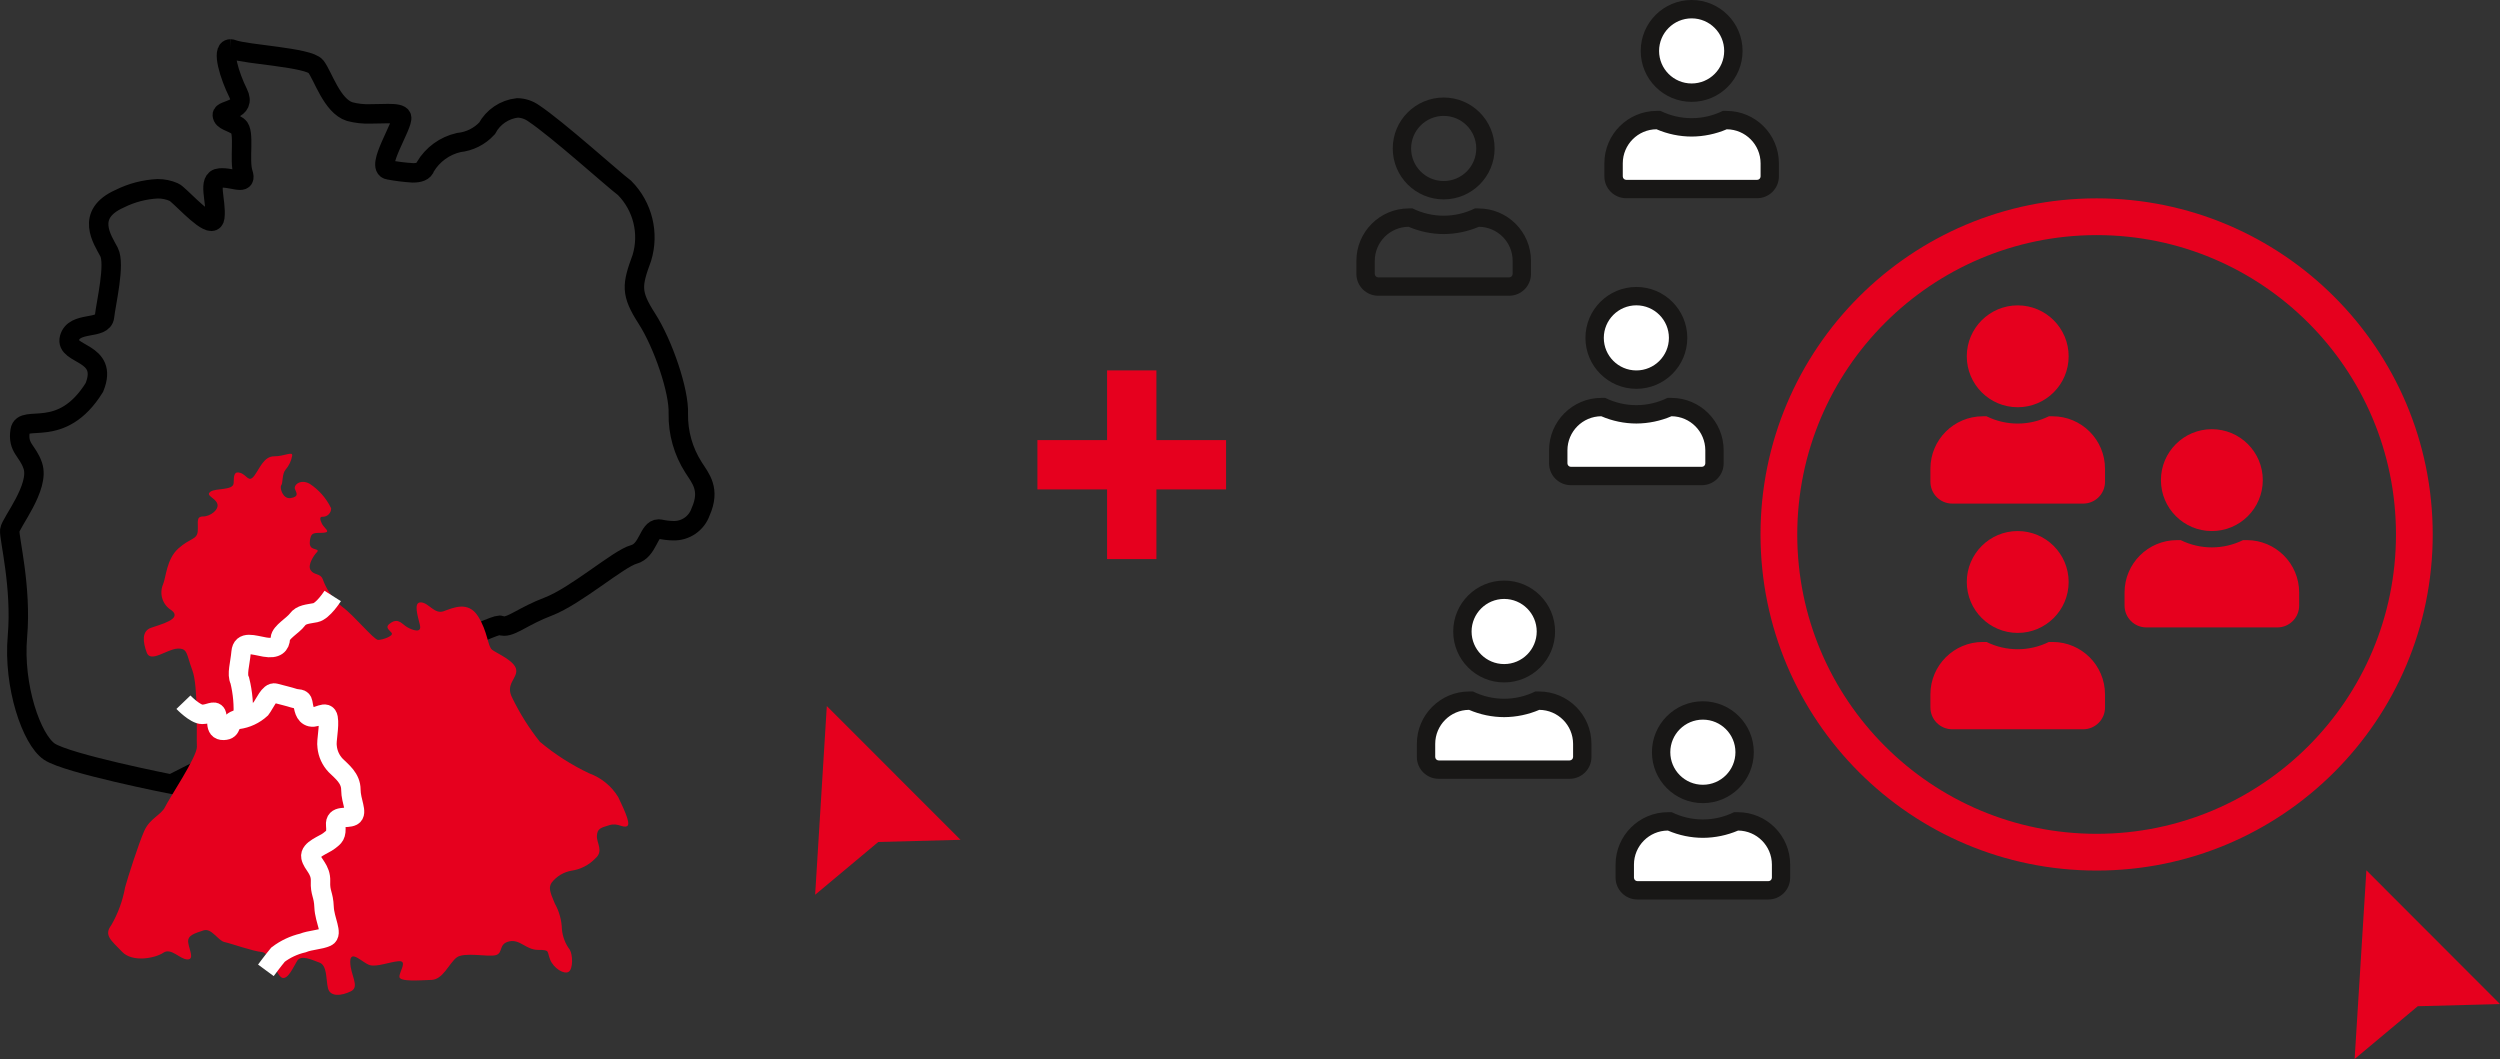 <?xml version="1.0" encoding="utf-8"?>
<!-- Generator: Adobe Illustrator 26.3.1, SVG Export Plug-In . SVG Version: 6.00 Build 0)  -->
<svg version="1.1" id="Gruppe_356" xmlns="http://www.w3.org/2000/svg" xmlns:xlink="http://www.w3.org/1999/xlink" x="0px" y="0px"
	 viewBox="0 0 192.91 81.716" enable-background="new 0 0 192.91 81.716" xml:space="preserve">
<rect x="0" y="0" width="192.91" height="81.716" fill="#333333" stroke="none"/>
<path id="Pfad_573" fill="#E6001E" d="M63.8,54.481l-0.9,14.561l4.871-4.072l6.346-0.167L63.8,54.481z"/>
<path id="Pfad_574" fill="#E6001E" d="M181.693,81.716l4.871-4.072l6.346-0.166L182.6,67.156L181.693,81.716z"/>
<g id="Gruppe_382">
	<g>
		<defs>
			<rect id="SVGID_1_" y="0" width="192.91" height="81.716"/>
		</defs>
		<clipPath id="SVGID_00000075142414543646868460000000876620613204613254_">
			<use xlink:href="#SVGID_1_"  overflow="visible"/>
		</clipPath>
		<g id="Gruppe_381" clip-path="url(#SVGID_00000075142414543646868460000000876620613204613254_)">
			<path id="Pfad_575" fill="none" stroke="#000000" stroke-width="1.5" stroke-miterlimit="10" d="M17.78,3.775
				c-0.709,0-0.059,2.1,0.591,3.4c0.7,1.406-1.249,1.249-1.219,1.7s0.672,0.484,1.219,0.875s0.055,2.6,0.386,3.61
				c0.141,0.429,0.022,0.547-0.237,0.547c-0.32,0-0.856-0.18-1.39-0.18c-0.055-0.001-0.109,0.001-0.164,0.006
				c-1.015,0.078-0.234,1.8-0.39,3.046c-0.026,0.212-0.125,0.3-0.266,0.3c-0.7,0-2.54-2.124-2.893-2.254
				c-0.394-0.173-0.819-0.261-1.249-0.259c-1.017,0.049-2.012,0.309-2.923,0.763c-2.724,1.208-1.326,3.176-0.834,4.113
				s-0.229,3.929-0.347,4.988s-2.345,0.312-2.707,1.666s3.071,0.989,1.926,3.8c-2.551,4.115-5.518,1.979-5.73,3.336
				s0.579,1.522,0.976,2.7c0.566,1.656-1.71,4.4-1.776,4.985s0.925,4.364,0.592,8.193S2.437,57.075,3.811,58
				s9.406,2.509,9.406,2.509s24.07-12.264,25.34-12.264c0.013,0,0.025,0.002,0.037,0.006c0.094,0.042,0.197,0.063,0.3,0.062
				c0.662,0,1.556-0.8,3.412-1.508c2.147-0.821,5.428-3.708,6.6-4.021c1.118-0.3,1.135-1.964,1.914-1.963
				c0.039,0,0.078,0.004,0.117,0.011c0.33,0.072,0.667,0.112,1.005,0.119c0.948,0.032,1.806-0.556,2.118-1.451
				c0.775-1.737,0-2.577-0.547-3.436c-0.789-1.235-1.196-2.674-1.171-4.139c0.076-1.727-1.171-5.388-2.429-7.344
				s-1.16-2.572-0.384-4.684c0.577-1.904,0.068-3.972-1.329-5.39c-0.939-0.708-5.153-4.52-7.027-5.77
				c-0.366-0.259-0.801-0.403-1.249-0.411c-0.993,0.111-1.869,0.702-2.343,1.582c-0.571,0.619-1.349,1.007-2.187,1.092
				c-1.079,0.247-2.01,0.924-2.577,1.874c-0.1,0.355-0.475,0.465-0.96,0.465c-0.623-0.037-1.244-0.114-1.857-0.23
				c-1.093-0.156,1.171-3.514,0.986-4.078c-0.072-0.22-0.485-0.266-1.044-0.266c-0.4,0-0.888,0.024-1.374,0.024
				c-0.533,0.019-1.066-0.041-1.582-0.176c-1.374-0.434-2.062-2.768-2.614-3.479S19,4.209,17.977,3.818
				c-0.064-0.026-0.131-0.041-0.2-0.043H17.78z"/>
			<path id="Pfad_576" fill="#E6001E" d="M14.844,51.727c-0.469-1.249-0.339-1.713-1.146-1.677s-2.072,1.124-2.374,0.309
				s-0.4-1.653,0.32-1.912s2.473-0.68,1.588-1.356c-0.686-0.41-0.964-1.264-0.651-2c0.234-0.547,0.267-1.953,1.187-2.773
				S15.2,41.653,15.257,41s-0.164-1.147,0.41-1.147s1.283-0.546,1.092-1.01s-0.928-0.6-0.519-0.9s1.777-0.076,1.789-0.67
				s0.041-0.941,0.532-0.778s0.632,0.795,1.067,0.206s0.735-1.489,1.527-1.489s1.433-0.41,1.392-0.054
				c-0.07,0.405-0.249,0.782-0.519,1.092c-0.273,0.328-0.191,1.038-0.327,1.2s0.109,1.093,0.737,0.983s0.464-0.355,0.327-0.683
				s0.437-0.819,1.147-0.41c0.706,0.468,1.273,1.118,1.64,1.881c0.008,0.354-0.271,0.647-0.625,0.656
				c-0.292-0.039-0.246,0.218-0.082,0.546s0.71,0.628,0.164,0.682s-0.956-0.109-1.065,0.437s0,0.737,0.327,0.819
				s0.274,0.164,0.137,0.3s-0.71,0.928-0.437,1.338s0.737,0.218,0.928,0.683c0.303,0.845,0.831,1.59,1.527,2.157
				c0.9,0.655,2.427,2.54,2.754,2.54s1.229-0.3,1.038-0.547s-0.6-0.437-0.027-0.792s0.846,0.136,1.229,0.355
				s1.146,0.519,0.983-0.164s-0.528-1.784,0.082-1.749s1.035,0.937,1.749,0.683s1.884-0.819,2.649,0.382s0.737,2.321,1.092,2.594
				s1.749,0.846,1.857,1.529s-0.875,1.119-0.3,2.187c0.583,1.204,1.297,2.339,2.13,3.386c1.158,0.968,2.435,1.785,3.8,2.43
				c0.931,0.338,1.721,0.982,2.238,1.827c0.273,0.6,1.028,2.051,0.7,2.24s-0.7-0.273-1.371-0.069s-0.943,0.259-0.97,0.833
				s0.546,1.174-0.136,1.749c-0.482,0.498-1.114,0.825-1.8,0.929c-0.618,0.101-1.174,0.433-1.557,0.928
				c-0.218,0.355-0.187,0.616,0.246,1.611c0.337,0.602,0.525,1.276,0.546,1.966c0.047,0.574,0.255,1.123,0.6,1.584
				c0.246,0.382,0.274,1.5-0.082,1.72s-1.146-0.273-1.42-0.928s0.027-0.765-0.928-0.765s-1.392-0.846-2.239-0.655
				s-0.437,0.9-1.038,1.062s-2.458-0.273-3.031,0.191s-1.044,1.687-1.919,1.717s-2.481,0.166-2.481-0.243s0.655-1.256-0.055-1.2
				s-1.693,0.465-2.239,0.3s-1.5-1.256-1.5-0.246s0.765,1.912,0.055,2.266s-1.611,0.464-1.775-0.246s-0.054-1.749-0.655-1.966
				s-1.42-0.625-1.72-0.136s-0.7,1.441-1.147,1.312s-0.9-1.937-1.584-1.993s-2.348-0.655-2.867-0.765s-1.01-1.119-1.639-0.9
				s-1.228,0.355-1.174,0.9s0.519,1.338-0.054,1.338s-1.256-0.928-1.857-0.519s-2.374,0.792-3.2-0.082s-1.42-1.256-0.819-2.048
				c0.521-0.905,0.881-1.894,1.065-2.922c0.191-0.71,1.038-3.358,1.474-4.342s1.312-1.229,1.611-1.857s2.5-3.923,2.454-4.651
				S15.312,52.976,14.844,51.727"/>
			<path id="Pfad_577" fill="none" stroke="#FFFFFF" stroke-width="1.5" stroke-miterlimit="10" d="M25.672,45.987
				c0,0-0.742,1.171-1.328,1.289s-1.093,0.117-1.406,0.547s-1.284,0.968-1.306,1.441s-0.294,0.824-1.193,0.668
				s-1.757-0.508-1.835,0.39s-0.35,1.717-0.1,2.187c0.233,0.948,0.318,1.926,0.25,2.9"/>
			<path id="Pfad_578" fill="none" stroke="#FFFFFF" stroke-width="1.5" stroke-miterlimit="10" d="M14.154,54.186
				c0,0,0.9,0.937,1.444,0.937c0.544,0,0.937-0.351,1.093-0.039s-0.208,1.3,0.562,1.273s0.261-0.648,1.119-0.843
				c0.656-0.085,1.27-0.372,1.757-0.82c0.274-0.352,0.664-1.328,1.093-1.211s1.093,0.274,1.445,0.39s0.625-0.024,0.7,0.352
				s0.117,0.976,0.625,1.093s1.21-0.586,1.328,0.078s-0.156,1.757-0.078,2.225c0.053,0.542,0.286,1.051,0.663,1.445
				c0.469,0.469,1.171,0.976,1.171,1.874s0.547,1.8,0.117,2.03s-1.367-0.117-1.289,0.7s-0.117,0.9-0.507,1.21
				s-1.523,0.664-1.406,1.249s0.781,0.937,0.742,1.874s0.234,0.976,0.274,1.992s0.7,2.069,0.195,2.3s-1.249,0.234-1.835,0.469
				c-0.694,0.163-1.346,0.469-1.914,0.9c-0.39,0.469-0.937,1.21-0.937,1.21"/>
		</g>
	</g>
</g>
<g id="Gruppe_384">
	<g>
		<defs>
			<rect id="SVGID_00000166641720186917706140000003833518641408957596_" y="0" width="192.91" height="81.716"/>
		</defs>
		<clipPath id="SVGID_00000157294566665640291020000010762088263406279085_">
			<use xlink:href="#SVGID_00000166641720186917706140000003833518641408957596_"  overflow="visible"/>
		</clipPath>
		<g id="Gruppe_383" clip-path="url(#SVGID_00000157294566665640291020000010762088263406279085_)">
			<path id="Pfad_579" fill="#E6001E" d="M162.432,36.165v1.01c0,0.93-0.754,1.684-1.684,1.684c0,0,0,0,0,0h-10.106
				c-0.93,0-1.684-0.754-1.684-1.684v0v-1.01c0.002-2.232,1.81-4.04,4.042-4.042h0.29c1.515,0.748,3.293,0.748,4.808,0h0.291
				c2.232,0.001,4.041,1.81,4.042,4.042"/>
			<path id="Pfad_580" fill="#E6001E" d="M151.765,27.494c0,2.17,1.76,3.93,3.93,3.93c2.17,0,3.93-1.76,3.93-3.93
				s-1.76-3.93-3.93-3.93l0,0C153.525,23.564,151.765,25.324,151.765,27.494"/>
			<path id="Pfad_581" fill="#FFFFFF" d="M125.481,14.587c-0.538-0.001-0.974-0.437-0.975-0.975V12.6
				c0.002-1.84,1.493-3.331,3.333-3.333h0.135c0.804,0.366,1.677,0.558,2.56,0.561c0.884-0.005,1.758-0.196,2.563-0.561h0.132
				c1.84,0.002,3.331,1.493,3.333,3.333v1.01c-0.001,0.539-0.437,0.975-0.976,0.975L125.481,14.587z"/>
			<path id="Pfad_582" fill="#181716" d="M127.826,9.976c0.857,0.369,1.781,0.561,2.714,0.562c0.93-0.005,1.85-0.197,2.705-0.562
				c1.442,0.012,2.606,1.183,2.609,2.625v1.011c-0.001,0.148-0.12,0.267-0.268,0.267h-10.1c-0.147-0.001-0.266-0.12-0.266-0.267
				V12.6c0.002-1.444,1.167-2.616,2.611-2.626 M133.231,8.557h-0.291c-1.515,0.748-3.293,0.748-4.808,0h-0.29
				c-2.232,0.001-4.041,1.811-4.042,4.043v1.011c-0.001,0.929,0.753,1.683,1.682,1.684c0,0,0.001,0,0.001,0h10.1
				c0.93,0,1.684-0.754,1.684-1.684c0,0,0,0,0,0V12.6c-0.001-2.231-1.81-4.04-4.041-4.042"/>
			<path id="Pfad_583" fill="#FFFFFF" d="M130.534,7.151c-1.779-0.001-3.221-1.443-3.22-3.222c0.001-1.779,1.443-3.221,3.222-3.22
				c1.778,0.001,3.219,1.442,3.22,3.22C133.754,5.708,132.313,7.149,130.534,7.151"/>
			<path id="Pfad_584" fill="#181716" d="M130.534,1.417c1.387,0.001,2.512,1.126,2.511,2.513s-1.126,2.512-2.513,2.511
				c-1.387-0.001-2.51-1.124-2.511-2.511C128.023,2.543,129.147,1.419,130.534,1.417 M130.534,0c-2.17,0-3.93,1.76-3.93,3.93
				c0,2.17,1.76,3.93,3.93,3.93c2.17,0,3.93-1.76,3.93-3.93c0,0,0,0,0,0C134.464,1.76,132.704,0,130.534,0"/>
			<path id="Pfad_585" fill="#181716" d="M108.695,17.5c0.857,0.369,1.781,0.561,2.714,0.562c0.93-0.005,1.85-0.197,2.705-0.562
				c1.442,0.012,2.606,1.183,2.608,2.625v1.011c-0.001,0.147-0.12,0.266-0.267,0.267H106.35c-0.147-0.001-0.266-0.12-0.267-0.267
				v-1.01C106.085,18.682,107.251,17.51,108.695,17.5 M114.095,16.083h-0.291c-1.515,0.748-3.292,0.748-4.807,0h-0.291
				c-2.232,0.001-4.041,1.81-4.042,4.042v1.011c0,0.93,0.754,1.684,1.684,1.684h10.105c0.93,0,1.684-0.754,1.684-1.684v-1.009
				c-0.001-2.232-1.81-4.041-4.042-4.042"/>
			<path id="Pfad_586" fill="#181716" d="M111.4,8.943c1.388,0,2.513,1.125,2.513,2.513s-1.125,2.513-2.513,2.513
				s-2.513-1.125-2.513-2.513C108.889,10.069,110.013,8.945,111.4,8.943 M111.4,7.526c-2.17,0-3.93,1.76-3.93,3.93
				s1.76,3.93,3.93,3.93s3.93-1.76,3.93-3.93S113.57,7.526,111.4,7.526L111.4,7.526"/>
			<path id="Pfad_587" fill="#FFFFFF" d="M111.013,59.385c-0.539-0.001-0.975-0.437-0.975-0.976V57.4
				c0.002-1.84,1.493-3.331,3.333-3.334h0.135c0.804,0.367,1.676,0.558,2.56,0.561c0.884-0.004,1.757-0.195,2.562-0.561h0.132
				c1.84,0.002,3.332,1.494,3.334,3.334v1.009c0,0.539-0.437,0.976-0.976,0.976L111.013,59.385z"/>
			<path id="Pfad_588" fill="#181716" d="M113.359,54.775c0.857,0.369,1.781,0.561,2.714,0.562c0.93-0.005,1.85-0.197,2.705-0.562
				c1.442,0.012,2.606,1.183,2.608,2.625v1.011c-0.001,0.147-0.12,0.266-0.267,0.267h-10.105c-0.147-0.001-0.266-0.12-0.267-0.267
				V57.4C110.749,55.956,111.915,54.784,113.359,54.775 M118.759,53.357h-0.291c-1.515,0.748-3.292,0.748-4.807,0h-0.291
				c-2.231,0.002-4.039,1.812-4.04,4.043v1.011c0,0.93,0.754,1.684,1.684,1.684h10.105c0.93,0,1.684-0.754,1.684-1.684V57.4
				c-0.001-2.232-1.81-4.041-4.042-4.042"/>
			<path id="Pfad_589" fill="#FFFFFF" d="M116.066,51.949c-1.779,0-3.221-1.442-3.221-3.221s1.442-3.221,3.221-3.221
				s3.221,1.442,3.221,3.221C119.285,50.506,117.844,51.947,116.066,51.949"/>
			<path id="Pfad_590" fill="#181716" d="M116.066,46.216c1.388,0,2.513,1.125,2.513,2.513c0,1.388-1.125,2.513-2.513,2.513
				s-2.513-1.125-2.513-2.513C113.555,47.342,114.679,46.218,116.066,46.216 M116.066,44.799c-2.17,0-3.93,1.76-3.93,3.93
				s1.76,3.93,3.93,3.93s3.93-1.76,3.93-3.93S118.236,44.799,116.066,44.799L116.066,44.799"/>
			<path id="Pfad_591" fill="#FFFFFF" d="M121.216,36.729c-0.538-0.001-0.974-0.437-0.975-0.975v-1.01
				c0.003-1.84,1.493-3.33,3.333-3.333h0.135c1.625,0.748,3.497,0.748,5.122,0h0.132c1.84,0.002,3.331,1.493,3.334,3.333v1.01
				c-0.001,0.539-0.437,0.975-0.976,0.975H121.216z"/>
			<path id="Pfad_592" fill="#181716" d="M123.562,32.119c0.857,0.369,1.781,0.561,2.714,0.562c0.93-0.005,1.85-0.197,2.705-0.562
				c1.442,0.012,2.605,1.183,2.608,2.625v1.011c-0.001,0.147-0.12,0.266-0.267,0.267h-10.105c-0.147-0.001-0.266-0.12-0.267-0.267
				v-1.01C120.952,33.301,122.118,32.129,123.562,32.119 M128.962,30.702h-0.291c-1.515,0.748-3.292,0.748-4.807,0h-0.291
				c-2.232,0.001-4.041,1.81-4.042,4.042v1.011c0,0.93,0.754,1.684,1.684,1.684h10.105c0.93,0,1.684-0.754,1.684-1.684v0v-1.011
				C133.003,32.512,131.194,30.703,128.962,30.702"/>
			<path id="Pfad_593" fill="#FFFFFF" d="M126.269,29.294c-1.779,0-3.221-1.442-3.221-3.221c0-1.779,1.442-3.221,3.221-3.221
				c1.779,0,3.221,1.442,3.221,3.221c0,0,0,0,0,0C129.488,27.851,128.047,29.292,126.269,29.294"/>
			<path id="Pfad_594" fill="#181716" d="M126.269,23.56c1.387,0.001,2.512,1.126,2.511,2.513s-1.126,2.512-2.513,2.511
				c-1.387-0.001-2.51-1.124-2.511-2.511C123.758,24.686,124.882,23.562,126.269,23.56 M126.269,22.143c-2.17,0-3.93,1.76-3.93,3.93
				c0,2.17,1.76,3.93,3.93,3.93c2.17,0,3.93-1.76,3.93-3.93c0,0,0,0,0,0C130.199,23.903,128.439,22.143,126.269,22.143
				L126.269,22.143"/>
			<path id="Pfad_595" fill="#FFFFFF" d="M126.35,68.7c-0.539-0.001-0.975-0.437-0.976-0.976v-1.009
				c0.003-1.84,1.494-3.331,3.334-3.334h0.134c0.804,0.367,1.677,0.558,2.561,0.561c0.884-0.005,1.757-0.196,2.562-0.561h0.132
				c1.84,0.002,3.331,1.494,3.333,3.334v1.009c0,0.539-0.436,0.975-0.975,0.976H126.35z"/>
			<path id="Pfad_596" fill="#181716" d="M128.7,64.089c0.857,0.369,1.781,0.561,2.714,0.562c0.93-0.005,1.85-0.197,2.705-0.562
				c1.442,0.012,2.605,1.183,2.608,2.625v1.011c-0.001,0.147-0.12,0.266-0.267,0.267h-10.11c-0.147-0.001-0.266-0.12-0.267-0.267
				v-1.01c0.002-1.444,1.168-2.616,2.612-2.626 M134.095,62.672h-0.291c-1.515,0.748-3.292,0.748-4.807,0h-0.291
				c-2.232,0.001-4.041,1.81-4.042,4.042v1.011c0,0.93,0.754,1.684,1.684,1.684h10.105c0.93,0,1.684-0.754,1.684-1.684c0,0,0,0,0,0
				v-1.011C138.136,64.482,136.327,62.673,134.095,62.672"/>
			<path id="Pfad_597" fill="#FFFFFF" d="M131.4,61.263c-1.779,0-3.221-1.442-3.221-3.221s1.442-3.221,3.221-3.221
				c1.779,0,3.221,1.442,3.221,3.221c0,0,0,0,0,0C134.619,59.82,133.178,61.261,131.4,61.263"/>
			<path id="Pfad_598" fill="#181716" d="M131.4,55.53c1.388,0,2.513,1.125,2.513,2.513c0,1.388-1.125,2.513-2.513,2.513
				s-2.513-1.125-2.513-2.513C128.889,56.656,130.013,55.532,131.4,55.53 M131.4,54.113c-2.17,0-3.93,1.76-3.93,3.93
				c0,2.17,1.76,3.93,3.93,3.93c2.17,0,3.93-1.76,3.93-3.93c0,0,0,0,0,0C135.33,55.873,133.57,54.113,131.4,54.113"/>
			<path id="Pfad_599" fill="#E6001E" d="M177.413,45.72v1.01c0,0.93-0.754,1.684-1.684,1.684c0,0,0,0,0,0h-10.106
				c-0.93,0-1.684-0.754-1.684-1.684v0v-1.01c0.002-2.232,1.811-4.041,4.043-4.042h0.29c1.515,0.748,3.293,0.748,4.808,0h0.291
				C175.603,41.679,177.412,43.488,177.413,45.72"/>
			<path id="Pfad_600" fill="#E6001E" d="M166.746,37.048c0,2.17,1.76,3.93,3.93,3.93c2.17,0,3.93-1.76,3.93-3.93
				s-1.76-3.93-3.93-3.93l0,0C168.506,33.118,166.746,34.878,166.746,37.048"/>
			<path id="Pfad_601" fill="#E6001E" d="M162.432,53.579v1.01c0,0.93-0.754,1.684-1.684,1.685h-10.106
				c-0.93-0.001-1.684-0.755-1.684-1.685v-1.01c0.002-2.232,1.81-4.04,4.042-4.042h0.29c1.515,0.748,3.293,0.748,4.808,0h0.291
				c2.232,0.001,4.041,1.81,4.042,4.042"/>
			<path id="Pfad_602" fill="#E6001E" d="M151.765,44.908c0,2.17,1.76,3.93,3.93,3.93c2.17,0,3.93-1.76,3.93-3.93
				s-1.76-3.93-3.93-3.93l0,0C153.525,40.978,151.765,42.738,151.765,44.908"/>
			<path id="Pfad_603" fill="#E6001E" d="M161.783,18.141c12.758,0,23.1,10.342,23.1,23.1s-10.342,23.1-23.1,23.1
				c-12.758,0-23.1-10.342-23.1-23.1C138.697,28.489,149.031,18.155,161.783,18.141 M161.783,15.306
				c-14.324,0-25.935,11.611-25.935,25.935s11.611,25.935,25.935,25.935s25.935-11.611,25.935-25.935l0,0
				C187.718,26.917,176.107,15.306,161.783,15.306"/>
			<path id="Pfad_604" fill="#E6001E" d="M80.051,33.959h5.376v-5.378h3.806v5.378h5.376v3.807h-5.376v5.375h-3.806v-5.375h-5.376
				V33.959z"/>
		</g>
	</g>
</g>
</svg>
